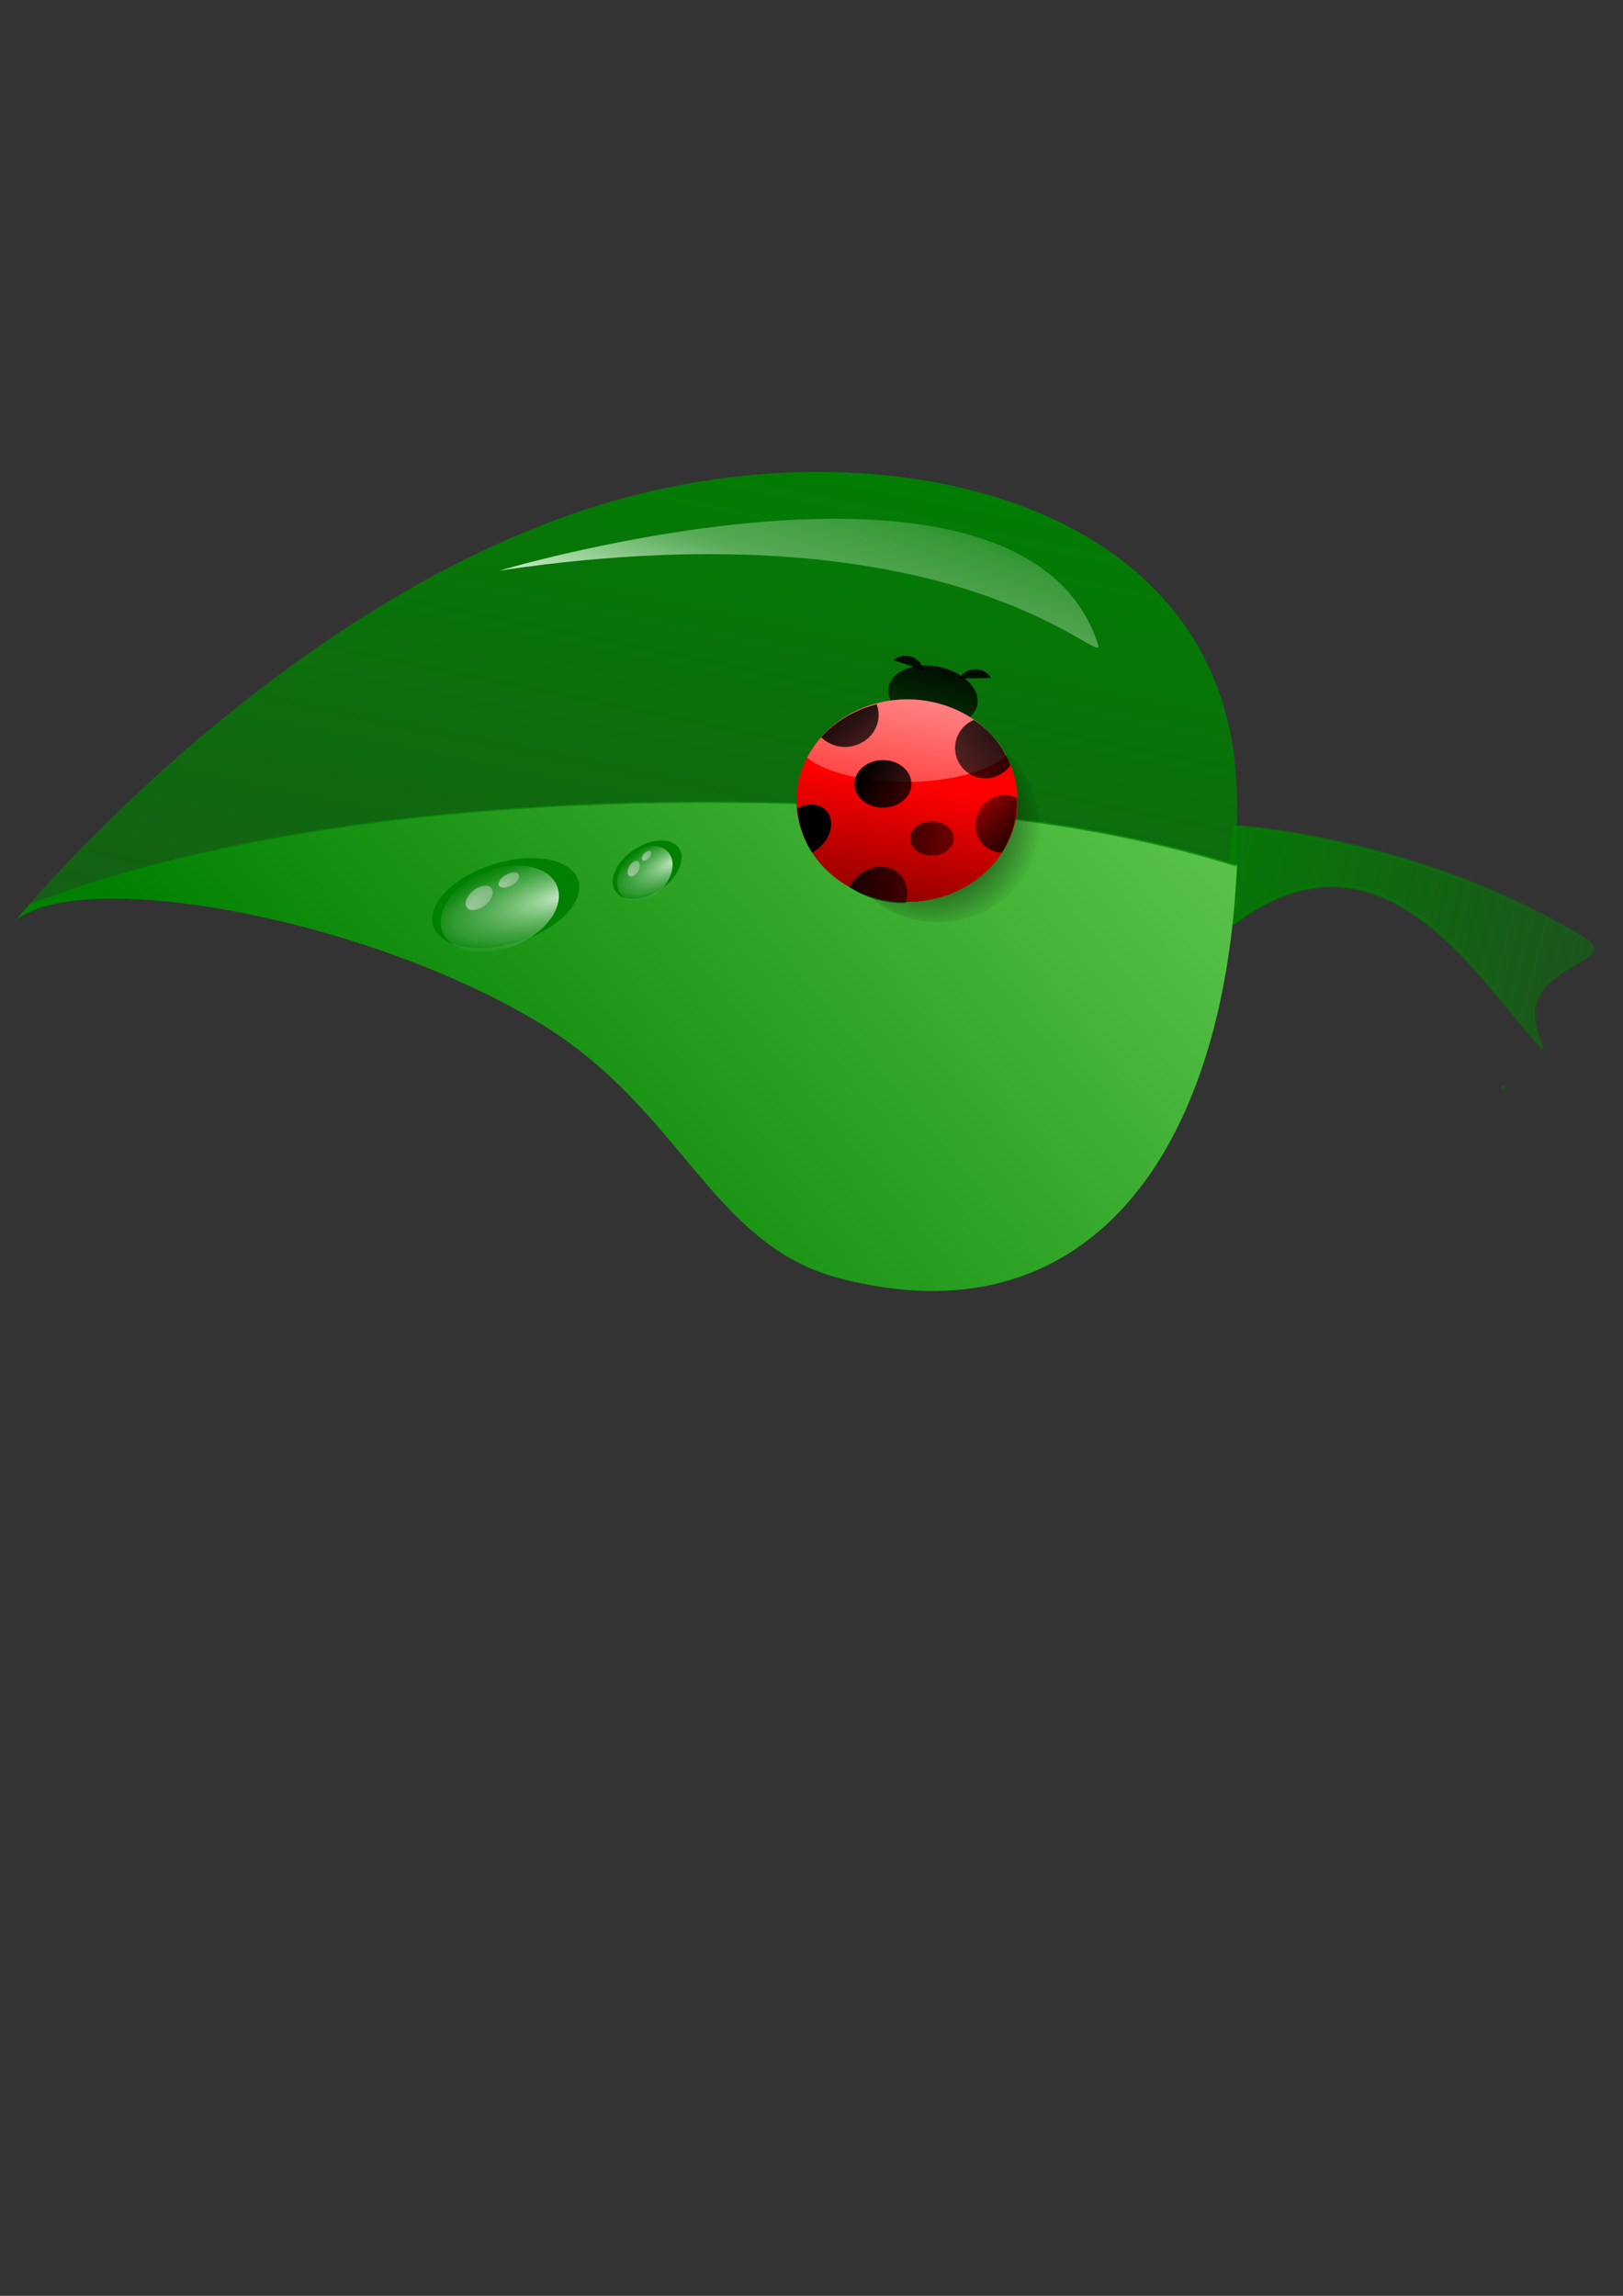 <?xml version="1.0" encoding="UTF-8" standalone="no"?>
<!-- Created with Inkscape (http://www.inkscape.org/) -->
<svg
   xmlns:dc="http://purl.org/dc/elements/1.1/"
   xmlns:cc="http://creativecommons.org/ns#"
   xmlns:rdf="http://www.w3.org/1999/02/22-rdf-syntax-ns#"
   xmlns:svg="http://www.w3.org/2000/svg"
   xmlns="http://www.w3.org/2000/svg"
   xmlns:xlink="http://www.w3.org/1999/xlink"
   xmlns:sodipodi="http://sodipodi.sourceforge.net/DTD/sodipodi-0.dtd"
   xmlns:inkscape="http://www.inkscape.org/namespaces/inkscape"
   width="744.094"
   height="1052.362"
   id="svg2"
   inkscape:label="Pozadie"
   sodipodi:version="0.32"
   inkscape:version="0.46"
   sodipodi:docname="Dokument bez názvu 2.svg"
   inkscape:output_extension="org.inkscape.output.svg.inkscape">
  <rect width="100%" height="100%" fill="#333333" stroke="none"/>
  <defs
     id="defs3">
    <linearGradient
       inkscape:collect="always"
       id="linearGradient2851">
      <stop
         style="stop-color:#000000;stop-opacity:1;"
         offset="0"
         id="stop2853" />
      <stop
         style="stop-color:#000000;stop-opacity:0;"
         offset="1"
         id="stop2855" />
    </linearGradient>
    <linearGradient
       inkscape:collect="always"
       id="linearGradient2836">
      <stop
         style="stop-color:#000000;stop-opacity:1;"
         offset="0"
         id="stop2838" />
      <stop
         style="stop-color:#000000;stop-opacity:0;"
         offset="1"
         id="stop2840" />
    </linearGradient>
    <linearGradient
       inkscape:collect="always"
       id="linearGradient2734">
      <stop
         style="stop-color:#000000;stop-opacity:1;"
         offset="0"
         id="stop2736" />
      <stop
         style="stop-color:#000000;stop-opacity:0;"
         offset="1"
         id="stop2738" />
    </linearGradient>
    <linearGradient
       inkscape:collect="always"
       id="linearGradient2712">
      <stop
         style="stop-color:#000000;stop-opacity:1;"
         offset="0"
         id="stop2714" />
      <stop
         style="stop-color:#000000;stop-opacity:0;"
         offset="1"
         id="stop2716" />
    </linearGradient>
    <linearGradient
       inkscape:collect="always"
       id="linearGradient2696">
      <stop
         style="stop-color:#000000;stop-opacity:1;"
         offset="0"
         id="stop2698" />
      <stop
         style="stop-color:#000000;stop-opacity:0;"
         offset="1"
         id="stop2700" />
    </linearGradient>
    <linearGradient
       id="linearGradient2686">
      <stop
         id="stop2688"
         offset="0"
         style="stop-color:#ff0000;stop-opacity:1" />
      <stop
         id="stop2690"
         offset="1"
         style="stop-color:#800000;stop-opacity:1" />
    </linearGradient>
    <linearGradient
       id="linearGradient2668">
      <stop
         style="stop-color:#ff8080;stop-opacity:1;"
         offset="0"
         id="stop2670" />
      <stop
         id="stop2692"
         offset="1"
         style="stop-color:#ff8080;stop-opacity:0.498;" />
      <stop
         style="stop-color:#ff8080;stop-opacity:0;"
         offset="1"
         id="stop2672" />
    </linearGradient>
    <linearGradient
       id="linearGradient2447">
      <stop
         style="stop-color:#e6e6e6;stop-opacity:0.571;"
         offset="0"
         id="stop2449" />
      <stop
         style="stop-color:#e6e6e6;stop-opacity:0;"
         offset="1"
         id="stop2451" />
    </linearGradient>
    <linearGradient
       id="linearGradient2431">
      <stop
         style="stop-color:#c3e9c3;stop-opacity:1;"
         offset="0"
         id="stop2433" />
      <stop
         id="stop2439"
         offset="0.644"
         style="stop-color:#61b461;stop-opacity:0.498;" />
      <stop
         style="stop-color:#008000;stop-opacity:0;"
         offset="1"
         id="stop2435" />
    </linearGradient>
    <linearGradient
       id="linearGradient2419">
      <stop
         style="stop-color:#008000;stop-opacity:1;"
         offset="0"
         id="stop2421" />
      <stop
         id="stop2427"
         offset="0.578"
         style="stop-color:#008000;stop-opacity:1;" />
      <stop
         style="stop-color:#008000;stop-opacity:0;"
         offset="1"
         id="stop2423" />
    </linearGradient>
    <linearGradient
       id="linearGradient3245">
      <stop
         style="stop-color:#000000;stop-opacity:1;"
         offset="0"
         id="stop3247" />
      <stop
         style="stop-color:#000000;stop-opacity:0;"
         offset="1"
         id="stop3249" />
    </linearGradient>
    <linearGradient
       id="linearGradient3212">
      <stop
         style="stop-color:#008000;stop-opacity:0.885;"
         offset="0"
         id="stop3214" />
      <stop
         id="stop3259"
         offset="0.649"
         style="stop-color:#008000;stop-opacity:0.443;" />
      <stop
         style="stop-color:#008000;stop-opacity:0;"
         offset="1"
         id="stop3216" />
    </linearGradient>
    <linearGradient
       id="linearGradient3198">
      <stop
         style="stop-color:#e1ffe1;stop-opacity:1;"
         offset="0"
         id="stop3200" />
      <stop
         id="stop3206"
         offset="0.443"
         style="stop-color:#e1ffe1;stop-opacity:0.375;" />
      <stop
         style="stop-color:#e1ffe1;stop-opacity:0.24;"
         offset="0.722"
         id="stop3208" />
      <stop
         style="stop-color:#e1ffe1;stop-opacity:0;"
         offset="1"
         id="stop3202" />
    </linearGradient>
    <linearGradient
       id="linearGradient3189"
       inkscape:collect="always">
      <stop
         id="stop3191"
         offset="0"
         style="stop-color:#008000;stop-opacity:1;" />
      <stop
         id="stop3193"
         offset="1"
         style="stop-color:#a9ff8a;stop-opacity:1" />
    </linearGradient>
    <linearGradient
       id="linearGradient2409">
      <stop
         style="stop-color:#008000;stop-opacity:1;"
         offset="0"
         id="stop2411" />
      <stop
         style="stop-color:#008000;stop-opacity:0;"
         offset="1"
         id="stop2413" />
    </linearGradient>
    <inkscape:perspective
       sodipodi:type="inkscape:persp3d"
       inkscape:vp_x="0 : 526.18109 : 1"
       inkscape:vp_y="0 : 1000 : 0"
       inkscape:vp_z="744.09448 : 526.18109 : 1"
       inkscape:persp3d-origin="372.04724 : 350.78739 : 1"
       id="perspective9" />
    <linearGradient
       inkscape:collect="always"
       xlink:href="#linearGradient3189"
       id="linearGradient3224"
       gradientUnits="userSpaceOnUse"
       x1="234.355"
       y1="533.144"
       x2="632.356"
       y2="147.266"
       gradientTransform="matrix(1.302,0,0,1.501,-77.158,-175.158)" />
    <linearGradient
       inkscape:collect="always"
       xlink:href="#linearGradient2409"
       id="linearGradient3234"
       gradientUnits="userSpaceOnUse"
       gradientTransform="matrix(1.302,0,0,1.501,-77.661,-174.56)"
       x1="327.289"
       y1="230.098"
       x2="242.437"
       y2="708.91" />
    <linearGradient
       inkscape:collect="always"
       xlink:href="#linearGradient3198"
       id="linearGradient3243"
       gradientUnits="userSpaceOnUse"
       gradientTransform="matrix(1.302,0,0,1.501,-124.798,-206.739)"
       x1="291.985"
       y1="323.887"
       x2="313.147"
       y2="248.182" />
    <linearGradient
       inkscape:collect="always"
       xlink:href="#linearGradient3212"
       id="linearGradient3268"
       gradientUnits="userSpaceOnUse"
       gradientTransform="matrix(1.28,0.247,-0.161,1.477,-10.866,-286.96)"
       x1="492.954"
       y1="367.479"
       x2="696.846"
       y2="397.997" />
    <linearGradient
       inkscape:collect="always"
       xlink:href="#linearGradient3212"
       id="linearGradient3270"
       gradientUnits="userSpaceOnUse"
       gradientTransform="matrix(1.275,-0.169,0.198,1.488,-167.125,-12.994)"
       x1="487.949"
       y1="367.458"
       x2="647.462"
       y2="367.458" />
    <linearGradient
       inkscape:collect="always"
       xlink:href="#linearGradient2419"
       id="linearGradient2465"
       gradientUnits="userSpaceOnUse"
       x1="221.223"
       y1="727.093"
       x2="327.289"
       y2="725.578" />
    <radialGradient
       inkscape:collect="always"
       xlink:href="#linearGradient2431"
       id="radialGradient2467"
       gradientUnits="userSpaceOnUse"
       gradientTransform="matrix(2.811,0.303,-9.6121845e-2,0.795,-371.932,91.235)"
       cx="247.487"
       cy="794.016"
       fx="247.487"
       fy="794.016"
       r="31.82" />
    <radialGradient
       inkscape:collect="always"
       xlink:href="#linearGradient2447"
       id="radialGradient2469"
       gradientUnits="userSpaceOnUse"
       gradientTransform="matrix(6.674,-1.306,0.509,2.6,-1713.745,-848.417)"
       cx="237.143"
       cy="723.553"
       fx="237.143"
       fy="723.553"
       r="7.143" />
    <radialGradient
       inkscape:collect="always"
       xlink:href="#linearGradient2447"
       id="radialGradient2471"
       gradientUnits="userSpaceOnUse"
       gradientTransform="matrix(6.674,-1.306,0.509,2.6,-1713.745,-848.417)"
       cx="237.143"
       cy="723.553"
       fx="237.143"
       fy="723.553"
       r="7.143" />
    <linearGradient
       inkscape:collect="always"
       xlink:href="#linearGradient2419"
       id="linearGradient2483"
       gradientUnits="userSpaceOnUse"
       x1="221.223"
       y1="727.093"
       x2="327.289"
       y2="725.578" />
    <radialGradient
       inkscape:collect="always"
       xlink:href="#linearGradient2431"
       id="radialGradient2485"
       gradientUnits="userSpaceOnUse"
       gradientTransform="matrix(2.811,0.303,-9.6121845e-2,0.795,-371.932,91.235)"
       cx="247.487"
       cy="794.016"
       fx="247.487"
       fy="794.016"
       r="31.82" />
    <radialGradient
       inkscape:collect="always"
       xlink:href="#linearGradient2447"
       id="radialGradient2487"
       gradientUnits="userSpaceOnUse"
       gradientTransform="matrix(6.674,-1.306,0.509,2.6,-1713.745,-848.417)"
       cx="237.143"
       cy="723.553"
       fx="237.143"
       fy="723.553"
       r="7.143" />
    <radialGradient
       inkscape:collect="always"
       xlink:href="#linearGradient2447"
       id="radialGradient2489"
       gradientUnits="userSpaceOnUse"
       gradientTransform="matrix(6.674,-1.306,0.509,2.6,-1713.745,-848.417)"
       cx="237.143"
       cy="723.553"
       fx="237.143"
       fy="723.553"
       r="7.143" />
    <linearGradient
       inkscape:collect="always"
       xlink:href="#linearGradient2686"
       id="linearGradient2684"
       x1="262.357"
       y1="708.434"
       x2="231.643"
       y2="789.856"
       gradientUnits="userSpaceOnUse" />
    <radialGradient
       inkscape:collect="always"
       xlink:href="#linearGradient2734"
       id="radialGradient2756"
       gradientUnits="userSpaceOnUse"
       gradientTransform="matrix(0.63,0.833,-0.857,0.648,791.605,-166.476)"
       cx="499.286"
       cy="708.057"
       fx="499.286"
       fy="708.057"
       r="46.423" />
    <linearGradient
       inkscape:collect="always"
       xlink:href="#linearGradient2712"
       id="linearGradient2758"
       gradientUnits="userSpaceOnUse"
       x1="514.511"
       y1="691.803"
       x2="510.798"
       y2="773.808" />
    <linearGradient
       inkscape:collect="always"
       xlink:href="#linearGradient2686"
       id="linearGradient2760"
       gradientUnits="userSpaceOnUse"
       x1="276.98"
       y1="690.137"
       x2="269.098"
       y2="733.729" />
    <linearGradient
       inkscape:collect="always"
       xlink:href="#linearGradient2696"
       id="linearGradient2770"
       gradientUnits="userSpaceOnUse"
       x1="375.483"
       y1="700.001"
       x2="497.719"
       y2="753.714" />
    <linearGradient
       inkscape:collect="always"
       xlink:href="#linearGradient2696"
       id="linearGradient2772"
       gradientUnits="userSpaceOnUse"
       x1="341.786"
       y1="689.505"
       x2="434.286"
       y2="730.151" />
    <linearGradient
       inkscape:collect="always"
       xlink:href="#linearGradient2712"
       id="linearGradient2774"
       gradientUnits="userSpaceOnUse"
       x1="350.357"
       y1="613.434"
       x2="330.464"
       y2="693.076" />
    <linearGradient
       inkscape:collect="always"
       xlink:href="#linearGradient2712"
       id="linearGradient2776"
       gradientUnits="userSpaceOnUse"
       x1="324.697"
       y1="604.719"
       x2="279.625"
       y2="673.328" />
    <linearGradient
       inkscape:collect="always"
       xlink:href="#linearGradient3212"
       id="linearGradient2779"
       gradientUnits="userSpaceOnUse"
       gradientTransform="matrix(1.236,0.414,-0.354,1.443,76.629,-355.794)"
       x1="492.954"
       y1="367.479"
       x2="696.846"
       y2="397.997" />
    <linearGradient
       inkscape:collect="always"
       xlink:href="#linearGradient3212"
       id="linearGradient2781"
       gradientUnits="userSpaceOnUse"
       gradientTransform="matrix(1.286,0,0,1.501,-114.35,-104.792)"
       x1="487.949"
       y1="367.458"
       x2="647.462"
       y2="367.458" />
    <linearGradient
       inkscape:collect="always"
       xlink:href="#linearGradient2696"
       id="linearGradient2794"
       gradientUnits="userSpaceOnUse"
       x1="345"
       y1="690.934"
       x2="437.5"
       y2="731.58"
       gradientTransform="translate(51.429,-340.714)" />
    <linearGradient
       inkscape:collect="always"
       xlink:href="#linearGradient2696"
       id="linearGradient2797"
       gradientUnits="userSpaceOnUse"
       x1="345"
       y1="690.934"
       x2="437.5"
       y2="731.58"
       gradientTransform="translate(51.429,-340.714)" />
    <linearGradient
       inkscape:collect="always"
       xlink:href="#linearGradient2696"
       id="linearGradient2800"
       gradientUnits="userSpaceOnUse"
       x1="422.5"
       y1="729.148"
       x2="378.929"
       y2="697.005"
       gradientTransform="translate(51.429,-340.714)" />
    <linearGradient
       inkscape:collect="always"
       xlink:href="#linearGradient2668"
       id="linearGradient2803"
       gradientUnits="userSpaceOnUse"
       x1="355.357"
       y1="659.862"
       x2="347.5"
       y2="703.434"
       gradientTransform="translate(51.429,-340.714)" />
    <linearGradient
       inkscape:collect="always"
       xlink:href="#linearGradient2836"
       id="linearGradient2842"
       x1="645.714"
       y1="572.362"
       x2="544.286"
       y2="653.791"
       gradientUnits="userSpaceOnUse"
       gradientTransform="translate(-175.714,-252.143)" />
    <linearGradient
       inkscape:collect="always"
       xlink:href="#linearGradient2668"
       id="linearGradient2846"
       gradientUnits="userSpaceOnUse"
       gradientTransform="translate(264.286,-83.571)"
       x1="355.357"
       y1="659.862"
       x2="347.5"
       y2="703.434" />
    <linearGradient
       inkscape:collect="always"
       xlink:href="#linearGradient2851"
       id="linearGradient2857"
       x1="596.429"
       y1="574.505"
       x2="650"
       y2="653.076"
       gradientUnits="userSpaceOnUse"
       gradientTransform="matrix(1,-8.7539818e-3,8.7539818e-3,1,-218.705,-251.125)" />
  </defs>
  <sodipodi:namedview
     id="base"
     pagecolor="#ffffff"
     bordercolor="#666666"
     borderopacity="1.0"
     inkscape:pageopacity="0.0"
     inkscape:pageshadow="2"
     inkscape:zoom="1"
     inkscape:cx="567.07204"
     inkscape:cy="622.78119"
     inkscape:document-units="px"
     inkscape:current-layer="layer1"
     showgrid="false"
     inkscape:window-width="1400"
     inkscape:window-height="959"
     inkscape:window-x="0"
     inkscape:window-y="33" />
  <g
     inkscape:label="Vrstva 1"
     inkscape:groupmode="layer"
     id="layer1">
    <path
       style="fill:url(#linearGradient3268);fill-opacity:1;fill-rule:evenodd;stroke:url(#linearGradient3270);stroke-width:1.389px;stroke-linecap:butt;stroke-linejoin:miter;stroke-opacity:1"
       d="M 565.897,378.85 C 565.897,378.85 559.428,427.855 565.925,422.994 C 635.174,371.18 679.359,451.774 707.196,480.674 C 707.543,480.432 704.163,472.278 704.525,472.054 C 695.99,440.622 747.425,442.009 725.387,429.074 C 647.226,383.195 565.898,378.85 565.897,378.85 z"
       id="path3210"
       sodipodi:nodetypes="csccsc" />
    <path
       style="fill:url(#linearGradient2779);fill-opacity:1;fill-rule:evenodd;stroke:url(#linearGradient2781);stroke-width:1.389px;stroke-linecap:butt;stroke-linejoin:miter;stroke-opacity:1"
       d="M 689.746,497.64 C 689.357,497.815 688.982,498.009 688.606,498.203 C 688.946,498.664 689.424,499.26 689.746,499.704 C 689.63,498.991 689.756,498.331 689.746,497.64 z"
       id="path3264" />
    <path
       sodipodi:type="arc"
       style="fill:#000000"
       id="path2783"
       sodipodi:cx="448.21429"
       sodipodi:cy="352.00504"
       sodipodi:rx="8.9285717"
       sodipodi:ry="8.2142859"
       d="M 442.314,345.84 A 8.929,8.214 0 0 1 457.003,350.555"
       sodipodi:start="3.9904035"
       sodipodi:end="6.1057334"
       sodipodi:open="true" />
  </g>
  <g
     inkscape:groupmode="layer"
     id="layer4"
     inkscape:label="4" />
  <g
     inkscape:groupmode="layer"
     id="layer2"
     inkscape:label="2">
    <path
       style="fill:url(#linearGradient3224);fill-opacity:1;fill-rule:evenodd;stroke:none;stroke-width:1px;stroke-linecap:butt;stroke-linejoin:miter;stroke-opacity:1"
       d="M 567.127,396.602 C 566.49,396.401 565.938,396.192 565.296,395.992 C 557.595,393.602 549.525,391.337 541.079,389.19 C 532.633,387.044 523.807,385.049 514.583,383.186 C 505.359,381.322 495.763,379.568 485.727,378.025 C 475.69,376.483 465.229,375.127 454.347,373.944 C 441.253,372.521 426.708,371.238 411.001,370.191 C 395.294,369.144 378.436,368.324 360.695,367.845 C 342.955,367.367 324.335,367.234 305.139,367.517 C 285.944,367.8 266.154,368.532 246.083,369.769 C 236.048,370.387 225.948,371.128 215.802,372.021 C 205.657,372.913 195.461,373.925 185.277,375.117 C 175.093,376.308 164.901,377.684 154.752,379.198 C 144.603,380.712 134.513,382.357 124.471,384.218 C 114.429,386.078 104.46,388.131 94.597,390.363 C 84.734,392.595 74.945,395.008 65.333,397.634 C 55.722,400.261 46.253,403.127 36.965,406.172 C 28.926,408.809 21.105,411.649 13.359,414.616 C 9.443,419.105 7.051,421.982 7.051,421.982 C 37.562,397.101 167.102,420.547 247.142,468.799 C 312.664,508.3 325.902,570.441 384.709,585.891 C 497.994,615.654 561.311,529.486 567.127,396.602 z"
       id="path2397" />
  </g>
  <g
     inkscape:groupmode="layer"
     id="layer3"
     inkscape:label="3">
    <path
       style="fill:url(#linearGradient3234);fill-opacity:1;fill-rule:evenodd;stroke:none;stroke-width:1px;stroke-linecap:butt;stroke-linejoin:miter;stroke-opacity:1"
       d="M 367.356,216.402 C 333.203,217.217 298.141,223.418 265.198,234.604 C 139.06,277.434 37.949,386.456 12.856,415.214 C 20.603,412.247 28.423,409.407 36.463,406.77 C 45.75,403.724 55.219,400.859 64.831,398.232 C 74.442,395.606 84.231,393.193 94.094,390.961 C 103.957,388.729 113.926,386.676 123.968,384.815 C 134.011,382.955 144.1,381.31 154.249,379.796 C 164.398,378.282 174.591,376.906 184.774,375.715 C 194.958,374.523 205.154,373.511 215.3,372.618 C 225.445,371.726 235.545,370.985 245.581,370.367 C 265.652,369.13 285.441,368.398 304.637,368.115 C 323.832,367.832 342.452,367.965 360.193,368.443 C 377.933,368.922 394.791,369.742 410.498,370.789 C 426.205,371.836 440.75,373.119 453.844,374.542 C 464.727,375.724 475.187,377.081 485.224,378.623 C 495.261,380.166 504.856,381.92 514.08,383.783 C 523.305,385.647 532.131,387.642 540.576,389.788 C 549.022,391.935 557.092,394.2 564.793,396.59 C 565.436,396.79 565.987,396.999 566.625,397.2 C 567.127,385.729 567.353,374.048 566.991,361.923 C 563.935,259.63 469.816,213.96 367.356,216.402 z"
       id="path2382" />
    <path
       style="fill:url(#linearGradient3243);fill-opacity:1;fill-rule:evenodd;stroke:none;stroke-width:1px;stroke-linecap:butt;stroke-linejoin:miter;stroke-opacity:1"
       d="M 229.173,261.516 C 229.173,261.516 468.696,190.083 503.352,295.148 C 508.027,309.322 442.871,229.843 229.173,261.516 z"
       id="path3196"
       sodipodi:nodetypes="csc" />
    <g
       id="g2459"
       transform="matrix(0.954,-0.298,0.298,0.954,-223.829,-203.425)">
      <path
         d="M 285.873,725.578 A 34.85,18.688 0 1 1 216.173,725.578 A 34.85,18.688 0 1 1 285.873,725.578 z"
         sodipodi:ry="18.687822"
         sodipodi:rx="34.850262"
         sodipodi:cy="725.57782"
         sodipodi:cx="251.0229"
         id="path2417"
         style="fill:url(#linearGradient2465);fill-opacity:1"
         sodipodi:type="arc" />
      <path
         transform="matrix(-0.885,6.650597e-2,-7.491429e-2,-0.997,554.981,1509.116)"
         d="M 311.127,802.854 A 31.82,18.183 0 1 1 247.487,802.854 A 31.82,18.183 0 1 1 311.127,802.854 z"
         sodipodi:ry="18.182745"
         sodipodi:rx="31.819805"
         sodipodi:cy="802.85449"
         sodipodi:cx="279.30719"
         id="path2429"
         style="fill:url(#radialGradient2467);fill-opacity:1"
         sodipodi:type="arc" />
      <path
         transform="matrix(0.933,-0.361,0.361,0.933,-249.248,134.154)"
         d="M 252.143,722.362 A 7.143,4.286 0 1 1 237.857,722.362 A 7.143,4.286 0 1 1 252.143,722.362 z"
         sodipodi:ry="4.2857141"
         sodipodi:rx="7.1428571"
         sodipodi:cy="722.36218"
         sodipodi:cx="245"
         id="path2445"
         style="fill:url(#radialGradient2469);fill-opacity:1"
         sodipodi:type="arc" />
      <path
         inkscape:transform-center-y="6.5641751"
         inkscape:transform-center-x="6.0476571"
         sodipodi:type="arc"
         style="fill:url(#radialGradient2471);fill-opacity:1"
         id="path2455"
         sodipodi:cx="245"
         sodipodi:cy="722.36218"
         sodipodi:rx="7.1428571"
         sodipodi:ry="4.2857141"
         d="M 252.143,722.362 A 7.143,4.286 0 1 1 237.857,722.362 A 7.143,4.286 0 1 1 252.143,722.362 z"
         transform="matrix(0.703,-0.179,0.228,0.599,-81.393,327.071)" />
    </g>
    <g
       transform="matrix(0.436,-0.25,0.234,0.544,17.461,66.7)"
       id="g2473">
      <path
         sodipodi:type="arc"
         style="fill:url(#linearGradient2483);fill-opacity:1"
         id="path2475"
         sodipodi:cx="251.0229"
         sodipodi:cy="725.57782"
         sodipodi:rx="34.850262"
         sodipodi:ry="18.687822"
         d="M 285.873,725.578 A 34.85,18.688 0 1 1 216.173,725.578 A 34.85,18.688 0 1 1 285.873,725.578 z" />
      <path
         sodipodi:type="arc"
         style="fill:url(#radialGradient2485);fill-opacity:1"
         id="path2477"
         sodipodi:cx="279.30719"
         sodipodi:cy="802.85449"
         sodipodi:rx="31.819805"
         sodipodi:ry="18.182745"
         d="M 311.127,802.854 A 31.82,18.183 0 1 1 247.487,802.854 A 31.82,18.183 0 1 1 311.127,802.854 z"
         transform="matrix(-0.885,6.650597e-2,-7.491429e-2,-0.997,554.981,1509.116)" />
      <path
         sodipodi:type="arc"
         style="fill:url(#radialGradient2487);fill-opacity:1"
         id="path2479"
         sodipodi:cx="245"
         sodipodi:cy="722.36218"
         sodipodi:rx="7.1428571"
         sodipodi:ry="4.2857141"
         d="M 252.143,722.362 A 7.143,4.286 0 1 1 237.857,722.362 A 7.143,4.286 0 1 1 252.143,722.362 z"
         transform="matrix(0.933,-0.361,0.361,0.933,-249.248,134.154)" />
      <path
         transform="matrix(0.703,-0.179,0.228,0.599,-81.393,327.071)"
         d="M 252.143,722.362 A 7.143,4.286 0 1 1 237.857,722.362 A 7.143,4.286 0 1 1 252.143,722.362 z"
         sodipodi:ry="4.2857141"
         sodipodi:rx="7.1428571"
         sodipodi:cy="722.36218"
         sodipodi:cx="245"
         id="path2481"
         style="fill:url(#radialGradient2489);fill-opacity:1"
         sodipodi:type="arc"
         inkscape:transform-center-x="6.0476571"
         inkscape:transform-center-y="6.5641751" />
    </g>
  </g>
  <g
     inkscape:groupmode="layer"
     id="layer5"
     inkscape:label="lienka1">
    <path
       sodipodi:type="arc"
       style="fill:url(#radialGradient2756);fill-opacity:1"
       id="path2724"
       sodipodi:cx="500.71429"
       sodipodi:cy="708.61218"
       sodipodi:rx="46.42857"
       sodipodi:ry="44.82143"
       d="M 470.031,674.974 A 46.429,44.821 0 1 1 469.949,675.044"
       sodipodi:start="3.9904035"
       sodipodi:end="10.27123"
       sodipodi:open="true"
       transform="translate(-70.714,-330.714)" />
    <path
       sodipodi:type="arc"
       style="fill:url(#linearGradient2758);fill-opacity:1"
       id="path2638"
       sodipodi:cx="510.35715"
       sodipodi:cy="714.50507"
       sodipodi:rx="20.714285"
       sodipodi:ry="13.571428"
       d="M 496.668,704.32 A 20.714,13.571 0 1 1 496.631,704.341"
       sodipodi:start="3.9904035"
       sodipodi:end="10.27123"
       sodipodi:open="true"
       transform="matrix(0.98,0.198,-0.198,0.98,69.238,-482.335)" />
    <path
       sodipodi:type="arc"
       style="fill:url(#linearGradient2760);fill-opacity:1"
       id="path2548"
       sodipodi:cx="295"
       sodipodi:cy="698.79077"
       sodipodi:rx="36.42857"
       sodipodi:ry="32.142857"
       d="M 270.925,674.668 A 36.429,32.143 0 1 1 270.861,674.718"
       transform="matrix(1.392,0,0,1.444,5.172,-642.002)"
       sodipodi:start="3.9904035"
       sodipodi:end="10.27123"
       sodipodi:open="true" />
    <path
       style="fill:url(#linearGradient2803);fill-opacity:1"
       d="M 416.777,320.586 C 404.606,320.411 392.313,324.209 382.464,332.149 L 382.371,332.242 C 376.989,336.601 372.879,341.759 370.027,347.367 C 378.377,353.922 395.421,358.43 415.089,358.43 C 435.793,358.43 453.595,353.457 461.402,346.336 C 459.479,342.797 457.046,339.411 454.058,336.305 C 444.23,326.087 430.571,320.785 416.777,320.586 z"
       id="path2494" />
    <path
       style="fill:url(#linearGradient2800);fill-opacity:1"
       d="M 466.127,365.646 C 463.893,364.573 461.297,364.172 458.622,364.607 C 451.501,365.784 446.405,372.577 447.28,379.778 C 448.049,386.103 453.162,390.625 459.216,390.865 C 463.948,383.654 466.509,374.993 466.257,365.732 C 466.212,365.709 466.173,365.668 466.127,365.646 z"
       id="path2542" />
    <path
       style="fill:url(#linearGradient2797);fill-opacity:1"
       d="M 365.554,370.472 C 366.17,377.918 368.55,384.857 372.351,390.776 C 376.356,388.68 379.65,384.811 380.71,380.449 C 382.296,373.927 378.292,368.709 371.79,368.799 C 369.655,368.828 367.524,369.45 365.554,370.472 z"
       id="path2540" />
    <path
       style="fill:url(#linearGradient2794);fill-opacity:1"
       d="M 392.395,402.456 C 391.22,403.688 390.24,405.091 389.482,406.62 C 396.193,411.053 404.283,413.716 413.226,413.929 C 413.898,413.945 414.569,413.928 415.237,413.916 C 415.507,413.077 415.724,412.217 415.845,411.333 C 416.911,403.581 411.531,397.298 403.842,397.315 C 399.518,397.324 395.38,399.329 392.395,402.456 z"
       id="path2532" />
    <path
       sodipodi:type="arc"
       style="fill:url(#linearGradient2770);fill-opacity:1"
       id="path2534"
       sodipodi:cx="416.07144"
       sodipodi:cy="744.86218"
       sodipodi:rx="13.214286"
       sodipodi:ry="10.357142"
       d="M 407.338,737.089 A 13.214,10.357 0 1 1 407.315,737.105"
       sodipodi:start="3.9904035"
       sodipodi:end="10.27123"
       sodipodi:open="true"
       transform="matrix(0.757,0,0,0.757,112.29,-179.492)" />
    <path
       sodipodi:type="arc"
       style="fill:url(#linearGradient2772);fill-opacity:1"
       id="path2640"
       sodipodi:cx="350.17856"
       sodipodi:cy="698.61218"
       sodipodi:rx="13.035714"
       sodipodi:ry="10.892858"
       d="M 341.564,690.437 A 13.036,10.893 0 1 1 341.541,690.454"
       sodipodi:start="3.9904035"
       sodipodi:end="10.27123"
       sodipodi:open="true"
       transform="translate(54.643,-339.286)" />
    <path
       sodipodi:type="arc"
       style="fill:url(#linearGradient2774);fill-opacity:1"
       id="path2656"
       sodipodi:cx="329.10715"
       sodipodi:cy="624.32648"
       sodipodi:rx="8.3928576"
       sodipodi:ry="8.0357141"
       d="M 323.561,618.296 A 8.393,8.036 0 0 1 337.368,622.908"
       sodipodi:start="3.9904035"
       sodipodi:end="6.1057334"
       sodipodi:open="true"
       transform="translate(86.071,-315.714)" />
    <path
       sodipodi:type="arc"
       style="fill:url(#linearGradient2776);fill-opacity:1"
       id="path2658"
       sodipodi:cx="329.10715"
       sodipodi:cy="624.32648"
       sodipodi:rx="8.3928576"
       sodipodi:ry="8.0357141"
       d="M 323.561,618.296 A 8.393,8.036 0 0 1 337.368,622.908"
       sodipodi:start="3.9904035"
       sodipodi:end="6.1057334"
       sodipodi:open="true"
       transform="matrix(0.944,-0.33,0.33,0.944,-69.712,-165.891)" />
    <path
       style="fill:url(#linearGradient2842);fill-opacity:1"
       d="M 446.456,330.023 C 439.68,332.839 436.189,340.476 438.656,347.481 C 441.211,354.733 449.181,358.551 456.432,355.997 C 459.311,354.983 461.631,353.116 463.243,350.782 C 460.09,342.579 454.399,335.284 446.456,330.023 z"
       id="path2787" />
    <path
       style="fill:url(#linearGradient2857);fill-opacity:1"
       d="M 401.906,322.808 C 394.655,324.667 387.725,328.012 381.743,332.922 L 381.65,333.016 C 379.76,334.575 378.046,336.228 376.475,337.968 C 379.294,340.721 383.224,342.409 387.576,342.371 C 396.053,342.297 402.893,335.695 402.823,327.612 C 402.808,325.93 402.467,324.307 401.906,322.808 z"
       id="path2844" />
  </g>
</svg>
